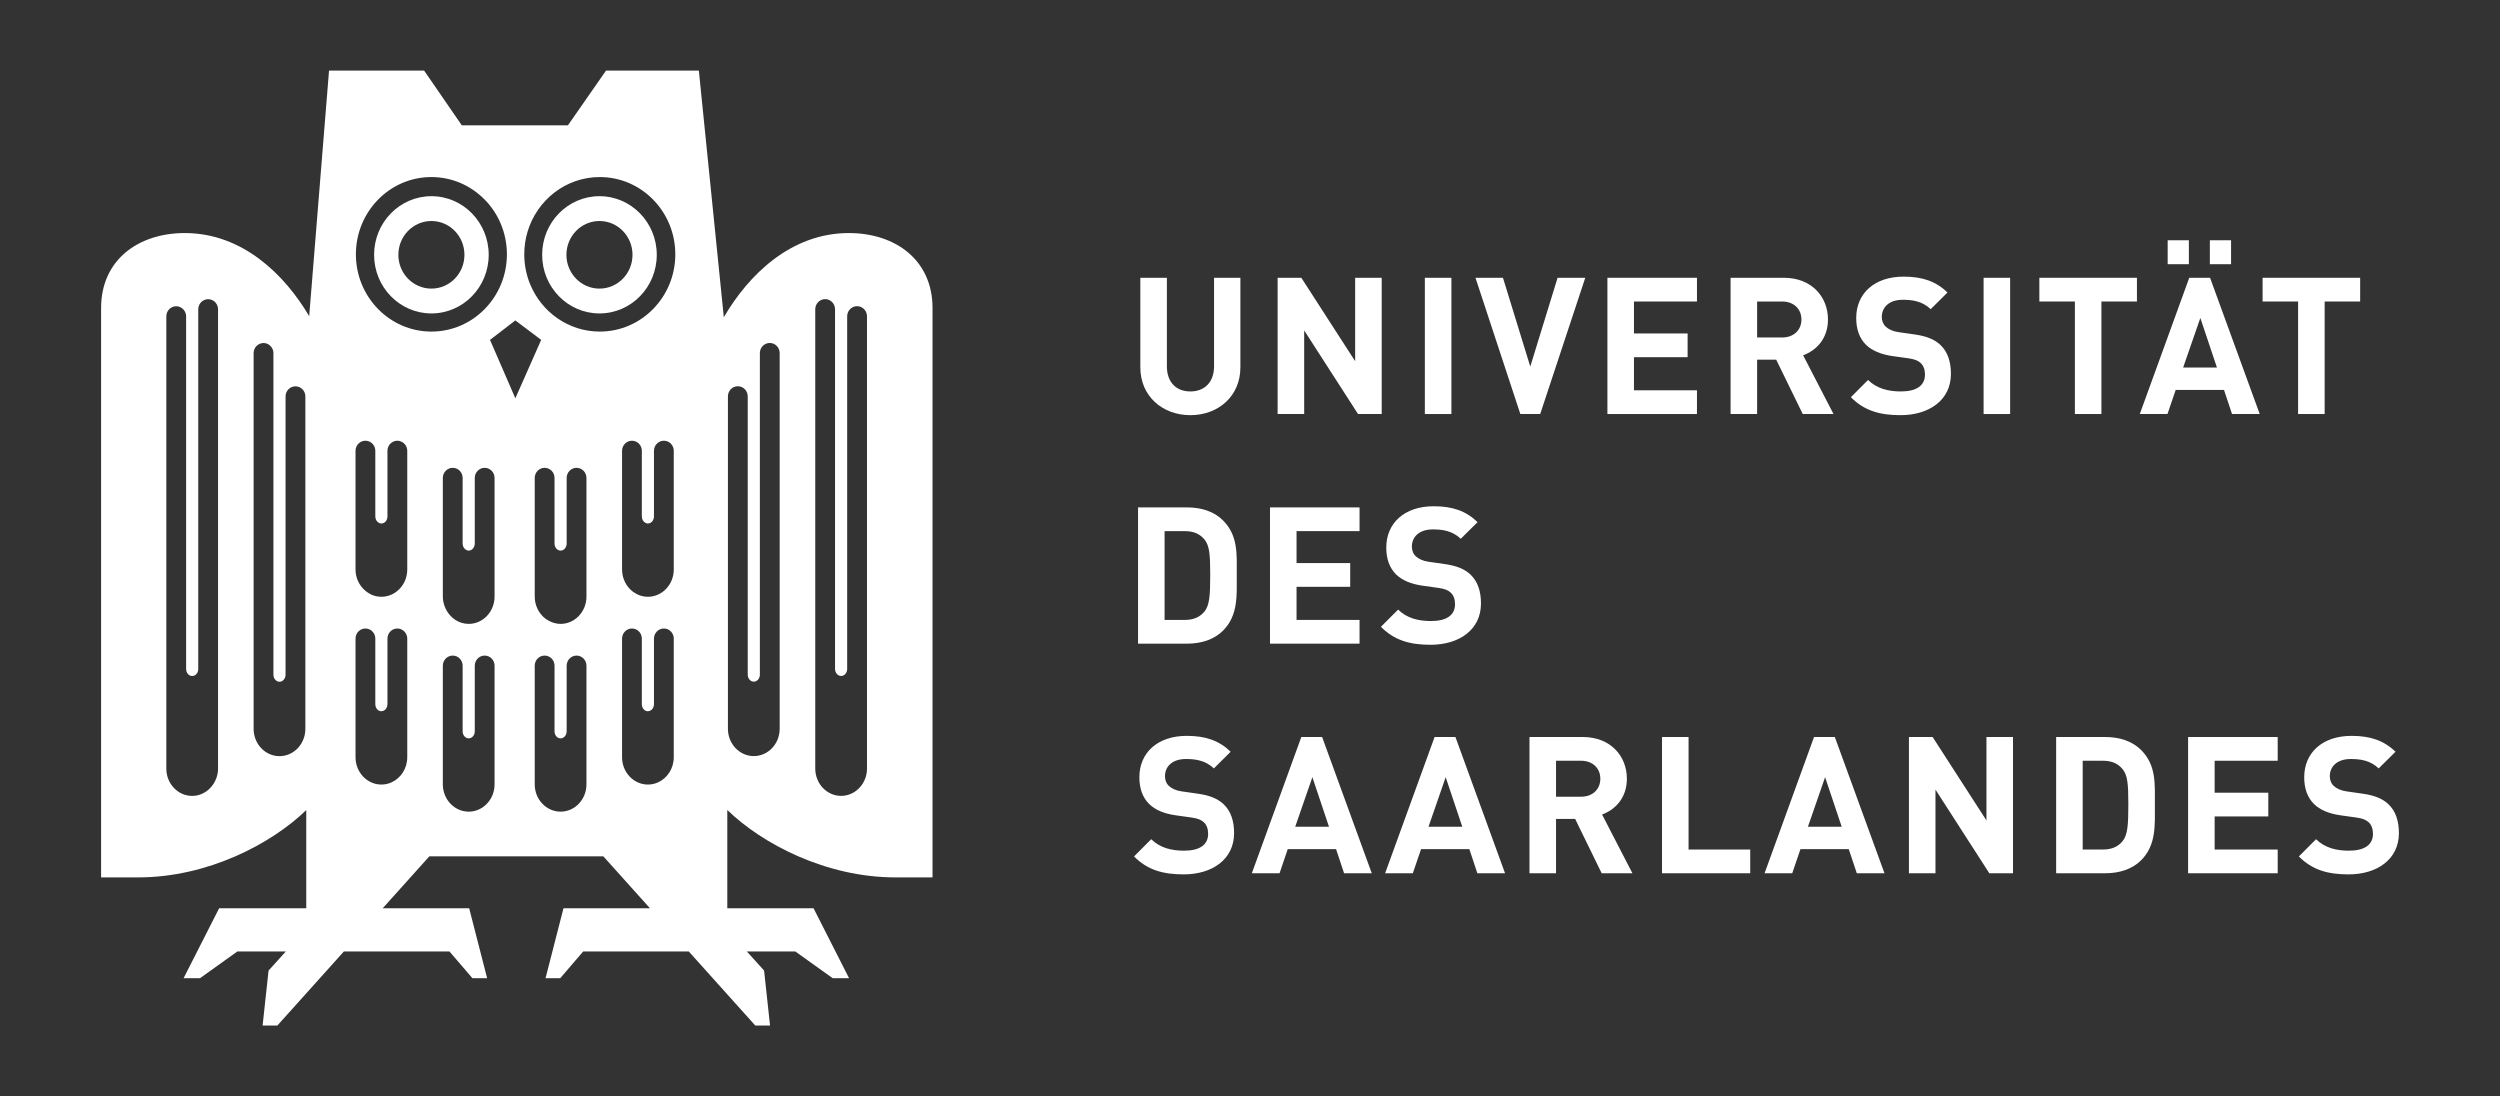 <?xml version="1.0" encoding="UTF-8"?>
<!-- Generated by Pixelmator Pro 3.6.6 -->
<svg width="780" height="342" viewBox="0 0 780 342" xmlns="http://www.w3.org/2000/svg">
    <rect x="0" y="0" width="780" height="342" fill="#333333" stroke="none"/>
    <g id="Group">
        <path id="Path" fill="#ffffff" stroke="none" d="M 371.395 129.533 C 362.698 129.533 355.784 123.623 355.784 114.605 L 355.784 86.669 L 364.068 86.669 L 364.068 114.306 C 364.068 119.203 366.924 122.131 371.395 122.131 C 375.862 122.131 378.784 119.203 378.784 114.306 L 378.784 86.669 L 387.003 86.669 L 387.003 114.605 C 387.003 123.623 380.092 129.533 371.395 129.533"/>
        <path id="path1" fill="#ffffff" stroke="none" d="M 423.706 129.175 L 406.904 103.087 L 406.904 129.175 L 398.619 129.175 L 398.619 86.667 L 406.011 86.667 L 422.807 112.694 L 422.807 86.667 L 431.091 86.667 L 431.091 129.175 Z"/>
        <path id="path2" fill="#ffffff" stroke="none" d="M 444.552 86.67 L 452.836 86.67 L 452.836 129.175 L 444.552 129.175 Z"/>
        <path id="path3" fill="#ffffff" stroke="none" d="M 480.542 129.175 L 474.346 129.175 L 460.346 86.667 L 468.922 86.667 L 477.446 114.369 L 485.967 86.667 L 494.604 86.667 Z"/>
        <path id="path4" fill="#ffffff" stroke="none" d="M 501.515 129.175 L 501.515 86.667 L 529.452 86.667 L 529.452 94.071 L 509.795 94.071 L 509.795 104.039 L 526.536 104.039 L 526.536 111.445 L 509.795 111.445 L 509.795 121.773 L 529.452 121.773 L 529.452 129.175 Z"/>
        <path id="path5" fill="#ffffff" stroke="none" d="M 556.028 94.071 L 548.22 94.071 L 548.22 105.295 L 556.028 105.295 C 559.66 105.295 562.047 102.967 562.047 99.686 C 562.047 96.401 559.66 94.071 556.028 94.071 M 562.458 129.175 L 554.176 112.219 L 548.22 112.219 L 548.22 129.175 L 539.943 129.175 L 539.943 86.667 L 556.562 86.667 C 565.196 86.667 570.327 92.574 570.327 99.686 C 570.327 105.651 566.691 109.35 562.576 110.846 L 572.055 129.175 Z"/>
        <path id="path6" fill="#ffffff" stroke="none" d="M 592.96 129.533 C 586.528 129.533 581.643 128.159 577.476 123.922 L 582.836 118.547 C 585.52 121.231 589.148 122.131 593.086 122.131 C 597.967 122.131 600.592 120.277 600.592 116.875 C 600.592 115.383 600.171 114.131 599.278 113.295 C 598.446 112.517 597.491 112.099 595.527 111.805 L 590.4 111.089 C 586.771 110.547 584.09 109.414 582.175 107.558 C 580.156 105.534 579.14 102.785 579.14 99.203 C 579.14 91.625 584.746 86.31 593.912 86.31 C 599.756 86.31 603.984 87.741 607.614 91.265 L 602.38 96.458 C 599.695 93.891 596.476 93.53 593.675 93.53 C 589.268 93.53 587.12 95.977 587.12 98.905 C 587.12 99.977 587.486 101.113 588.376 101.947 C 589.211 102.726 590.578 103.386 592.307 103.623 L 597.311 104.341 C 601.18 104.877 603.63 105.951 605.414 107.623 C 607.68 109.771 608.69 112.877 608.69 116.635 C 608.69 124.877 601.843 129.533 592.96 129.533"/>
        <path id="path7" fill="#ffffff" stroke="none" d="M 618.882 86.67 L 627.163 86.67 L 627.163 129.175 L 618.882 129.175 Z"/>
        <path id="path8" fill="#ffffff" stroke="none" d="M 655.64 94.071 L 655.64 129.174 L 647.366 129.174 L 647.366 94.071 L 636.28 94.071 L 636.28 86.669 L 666.724 86.669 L 666.724 94.071 Z"/>
        <path id="path9" fill="#ffffff" stroke="none" d="M 689.476 74.965 L 696.095 74.965 L 696.095 82.431 L 689.476 82.431 Z M 686.503 99.203 L 681.143 114.667 L 691.683 114.667 Z M 676.312 74.965 L 682.927 74.965 L 682.927 82.431 L 676.312 82.431 Z M 696.391 129.175 L 693.892 121.65 L 678.822 121.65 L 676.254 129.175 L 667.615 129.175 L 683.05 86.667 L 689.538 86.667 L 705.03 129.175 Z"/>
        <path id="path10" fill="#ffffff" stroke="none" d="M 725.29 94.071 L 725.29 129.174 L 717.004 129.174 L 717.004 94.071 L 705.93 94.071 L 705.93 86.669 L 736.37 86.669 L 736.37 94.071 Z"/>
        <path id="path11" fill="#ffffff" stroke="none" d="M 375.806 168.337 C 374.372 166.607 372.47 165.707 369.603 165.707 L 363.351 165.707 L 363.351 193.414 L 369.603 193.414 C 372.47 193.414 374.372 192.512 375.806 190.783 C 377.35 188.871 377.592 185.825 377.592 179.383 C 377.592 172.937 377.35 170.253 375.806 168.337 M 381.583 196.757 C 378.783 199.558 374.792 200.818 370.383 200.818 L 355.071 200.818 L 355.071 158.309 L 370.383 158.309 C 374.792 158.309 378.783 159.559 381.583 162.365 C 386.347 167.145 385.87 172.993 385.87 179.383 C 385.87 185.765 386.347 191.979 381.583 196.757"/>
        <path id="path12" fill="#ffffff" stroke="none" d="M 396.24 200.818 L 396.24 158.309 L 424.179 158.309 L 424.179 165.709 L 404.522 165.709 L 404.522 175.681 L 421.263 175.681 L 421.263 183.083 L 404.522 183.083 L 404.522 193.414 L 424.179 193.414 L 424.179 200.818 Z"/>
        <path id="path13" fill="#ffffff" stroke="none" d="M 446.346 201.172 C 439.91 201.172 435.022 199.8 430.852 195.561 L 436.212 190.186 C 438.895 192.869 442.531 193.767 446.466 193.767 C 451.352 193.767 453.968 191.915 453.968 188.512 C 453.968 187.026 453.55 185.77 452.659 184.935 C 451.822 184.155 450.868 183.735 448.903 183.439 L 443.784 182.727 C 440.144 182.189 437.462 181.054 435.56 179.201 C 433.535 177.17 432.518 174.423 432.518 170.846 C 432.518 163.263 438.119 157.953 447.296 157.953 C 453.136 157.953 457.37 159.382 461 162.91 L 455.756 168.097 C 453.076 165.533 449.856 165.175 447.059 165.175 C 442.652 165.175 440.504 167.619 440.504 170.547 C 440.504 171.618 440.86 172.755 441.76 173.595 C 442.59 174.366 443.96 175.022 445.692 175.263 L 450.688 175.979 C 454.563 176.518 457.008 177.59 458.794 179.265 C 461.059 181.414 462.066 184.515 462.066 188.279 C 462.066 196.515 455.218 201.172 446.346 201.172"/>
        <path id="path14" fill="#ffffff" stroke="none" d="M 369.307 272.807 C 362.879 272.807 357.988 271.442 353.816 267.202 L 359.179 261.833 C 361.862 264.51 365.496 265.414 369.431 265.414 C 374.312 265.414 376.938 263.558 376.938 260.159 C 376.938 258.667 376.516 257.415 375.62 256.572 C 374.792 255.8 373.834 255.388 371.87 255.083 L 366.747 254.367 C 363.115 253.831 360.436 252.698 358.526 250.842 C 356.498 248.81 355.488 246.065 355.488 242.483 C 355.488 234.907 361.09 229.59 370.259 229.59 C 376.103 229.59 380.33 231.027 383.962 234.545 L 378.723 239.743 C 376.04 237.172 372.826 236.812 370.024 236.812 C 365.612 236.812 363.47 239.263 363.47 242.189 C 363.47 243.263 363.827 244.4 364.722 245.234 C 365.552 246.011 366.923 246.669 368.652 246.905 L 373.658 247.621 C 377.531 248.154 379.97 249.231 381.76 250.907 C 384.022 253.055 385.036 256.151 385.036 259.914 C 385.036 268.155 378.188 272.807 369.307 272.807"/>
        <path id="path15" fill="#ffffff" stroke="none" d="M 409.463 242.483 L 404.104 257.951 L 414.647 257.951 Z M 419.354 272.457 L 416.854 264.934 L 401.778 264.934 L 399.22 272.457 L 390.576 272.457 L 406.011 229.948 L 412.503 229.948 L 427.99 272.457 Z"/>
        <path id="path16" fill="#ffffff" stroke="none" d="M 451.051 242.483 L 445.691 257.951 L 456.234 257.951 Z M 460.938 272.457 L 458.435 264.934 L 443.368 264.934 L 440.802 272.457 L 432.16 272.457 L 447.592 229.948 L 454.094 229.948 L 469.575 272.457 Z"/>
        <path id="path17" fill="#ffffff" stroke="none" d="M 493.287 237.353 L 485.482 237.353 L 485.482 248.576 L 493.287 248.576 C 496.919 248.576 499.304 246.247 499.304 242.969 C 499.304 239.682 496.919 237.353 493.287 237.353 M 499.724 272.457 L 491.443 255.5 L 485.482 255.5 L 485.482 272.457 L 477.199 272.457 L 477.199 229.947 L 493.826 229.947 C 502.466 229.947 507.586 235.858 507.586 242.969 C 507.586 248.935 503.951 252.634 499.844 254.127 L 509.314 272.457 Z"/>
        <path id="path18" fill="#ffffff" stroke="none" d="M 518.55 272.457 L 518.55 229.947 L 526.831 229.947 L 526.831 265.057 L 546.071 265.057 L 546.071 272.457 Z"/>
        <path id="path19" fill="#ffffff" stroke="none" d="M 569.43 242.483 L 564.07 257.951 L 574.614 257.951 Z M 579.322 272.457 L 576.812 264.934 L 561.742 264.934 L 559.18 272.457 L 550.546 272.457 L 565.978 229.948 L 572.466 229.948 L 587.958 272.457 Z"/>
        <path id="path20" fill="#ffffff" stroke="none" d="M 620.667 272.457 L 603.87 246.366 L 603.87 272.457 L 595.587 272.457 L 595.587 229.947 L 602.976 229.947 L 619.774 255.979 L 619.774 229.947 L 628.056 229.947 L 628.056 272.457 Z"/>
        <path id="path21" fill="#ffffff" stroke="none" d="M 662.252 239.974 C 660.826 238.248 658.918 237.353 656.062 237.353 L 649.799 237.353 L 649.799 265.054 L 656.062 265.054 C 658.918 265.054 660.826 264.16 662.252 262.425 C 663.803 260.518 664.044 257.47 664.044 251.024 C 664.044 244.578 663.803 241.891 662.252 239.974 M 668.036 268.398 C 665.23 271.202 661.239 272.457 656.831 272.457 L 641.518 272.457 L 641.518 229.947 L 656.831 229.947 C 661.239 229.947 665.23 231.206 668.036 234.006 C 672.796 238.783 672.32 244.635 672.32 251.024 C 672.32 257.415 672.796 263.621 668.036 268.398"/>
        <path id="path22" fill="#ffffff" stroke="none" d="M 682.688 272.457 L 682.688 229.947 L 710.638 229.947 L 710.638 237.353 L 690.968 237.353 L 690.968 247.324 L 707.71 247.324 L 707.71 254.73 L 690.968 254.73 L 690.968 265.057 L 710.638 265.057 L 710.638 272.457 Z"/>
        <path id="path23" fill="#ffffff" stroke="none" d="M 732.736 272.807 C 726.304 272.807 721.411 271.442 717.247 267.202 L 722.611 261.833 C 725.294 264.51 728.926 265.414 732.855 265.414 C 737.736 265.414 740.366 263.558 740.366 260.159 C 740.366 258.667 739.944 257.415 739.048 256.572 C 738.215 255.8 737.264 255.388 735.3 255.083 L 730.175 254.367 C 726.539 253.831 723.856 252.698 721.954 250.842 C 719.928 248.81 718.916 246.065 718.916 242.483 C 718.916 234.907 724.512 229.59 733.687 229.59 C 739.524 229.59 743.759 231.027 747.396 234.545 L 742.146 239.743 C 739.466 237.172 736.251 236.812 733.448 236.812 C 729.04 236.812 726.899 239.263 726.899 242.189 C 726.899 243.263 727.258 244.4 728.148 245.234 C 728.983 246.011 730.358 246.669 732.082 246.905 L 737.083 247.621 C 740.96 248.154 743.406 249.231 745.187 250.907 C 747.452 253.055 748.459 256.151 748.459 259.914 C 748.459 268.155 741.615 272.807 732.736 272.807"/>
        <path id="path24" fill="#ffffff" stroke="none" d="M 270.502 239.796 C 270.502 244.486 266.875 248.314 262.422 248.314 C 257.978 248.314 254.359 244.486 254.359 239.796 L 254.359 96.489 C 254.359 94.749 255.742 93.33 257.443 93.33 C 259.152 93.33 260.534 94.749 260.534 96.489 L 260.534 208.706 C 260.534 209.61 261.012 210.395 261.691 210.731 C 261.915 210.845 262.163 210.905 262.422 210.905 C 263.474 210.905 264.319 209.911 264.319 208.706 L 264.319 98.687 C 264.319 96.945 265.704 95.526 267.408 95.526 L 267.411 95.526 C 269.114 95.526 270.502 96.945 270.502 98.687 Z M 243.258 227.388 C 243.258 232.084 239.639 235.9 235.186 235.9 C 230.734 235.9 227.112 232.084 227.112 227.388 L 227.112 123.67 C 227.112 121.925 228.494 120.509 230.207 120.509 C 231.912 120.509 233.292 121.925 233.292 123.67 L 233.292 210.49 C 233.292 211.694 234.142 212.682 235.186 212.682 C 236.23 212.682 237.078 211.694 237.078 210.49 L 237.078 110.161 C 237.078 108.422 238.458 107.006 240.172 107.006 C 241.876 107.006 243.258 108.422 243.258 110.161 Z M 210.698 79.349 C 210.698 92.658 200.147 103.453 187.127 103.453 C 177.37 103.453 168.998 97.381 165.422 88.729 C 164.229 85.845 163.57 82.675 163.57 79.349 C 163.57 76.853 163.941 74.443 164.63 72.182 C 167.612 62.369 176.558 55.241 187.127 55.241 C 200.147 55.241 210.698 66.037 210.698 79.349 M 160.789 99.97 L 168.847 106.043 L 160.789 124.273 L 152.885 106.043 Z M 158.154 79.349 C 158.154 92.658 147.613 103.453 134.596 103.453 C 121.586 103.453 111.039 92.658 111.039 79.349 C 111.039 66.037 121.586 55.241 134.596 55.241 C 141.033 55.241 146.855 57.886 151.107 62.163 C 151.154 62.211 151.209 62.254 151.258 62.302 C 155.52 66.666 158.154 72.693 158.154 79.349 M 110.924 140.665 C 110.924 138.921 112.305 137.506 114.008 137.506 C 114.436 137.506 114.844 137.594 115.213 137.754 C 116.32 138.235 117.097 139.357 117.097 140.665 L 117.097 161.135 C 117.097 162.041 117.578 162.822 118.257 163.157 C 118.482 163.269 118.733 163.329 118.995 163.329 C 120.039 163.329 120.884 162.345 120.884 161.135 L 120.884 140.665 C 120.884 138.921 122.27 137.506 123.973 137.506 C 124.497 137.506 124.982 137.653 125.416 137.887 C 126.392 138.418 127.064 139.454 127.064 140.665 L 127.064 177.681 C 127.064 182.379 123.44 186.195 118.995 186.195 C 117.882 186.195 116.818 185.953 115.855 185.525 C 115.797 185.498 115.747 185.459 115.689 185.43 C 115.13 185.162 114.615 184.823 114.128 184.434 C 112.196 182.871 110.924 180.441 110.924 177.681 Z M 110.924 199.25 C 110.924 197.514 112.305 196.095 114.008 196.095 C 114.436 196.095 114.844 196.179 115.213 196.341 C 116.32 196.822 117.097 197.947 117.097 199.25 L 117.097 219.717 C 117.097 220.927 117.951 221.914 118.995 221.914 C 119.113 221.914 119.216 221.855 119.331 221.831 C 119.464 221.805 119.606 221.796 119.731 221.736 C 120.408 221.406 120.884 220.626 120.884 219.717 L 120.884 199.25 C 120.884 197.514 122.27 196.095 123.973 196.095 C 124.635 196.095 125.243 196.311 125.745 196.672 C 126.541 197.242 127.064 198.183 127.064 199.25 L 127.064 236.265 C 127.064 239.788 125.027 242.815 122.131 244.107 C 121.167 244.545 120.104 244.781 118.995 244.781 C 114.542 244.781 110.924 240.962 110.924 236.265 Z M 138.162 149.121 C 138.162 147.379 139.544 145.962 141.257 145.962 C 142.963 145.962 144.343 147.379 144.343 149.121 L 144.343 169.586 C 144.343 170.497 144.821 171.278 145.503 171.609 C 145.727 171.722 145.974 171.787 146.235 171.787 C 147.28 171.787 148.128 170.801 148.128 169.586 L 148.128 149.121 C 148.128 147.379 149.508 145.962 151.222 145.962 C 152.928 145.962 154.305 147.379 154.305 149.121 L 154.305 186.135 C 154.305 190.829 150.688 194.654 146.235 194.654 C 143.091 194.654 140.389 192.726 139.055 189.945 C 138.902 189.629 138.77 189.302 138.654 188.967 C 138.356 188.072 138.162 187.135 138.162 186.135 Z M 138.162 207.709 C 138.162 205.96 139.544 204.542 141.257 204.542 C 141.682 204.542 142.089 204.631 142.458 204.793 C 143.564 205.272 144.343 206.4 144.343 207.709 L 144.343 228.174 C 144.343 229.388 145.196 230.371 146.235 230.371 C 147.28 230.371 148.128 229.388 148.128 228.174 L 148.128 207.709 C 148.128 205.96 149.508 204.542 151.222 204.542 C 151.646 204.542 152.055 204.631 152.422 204.793 C 153.532 205.272 154.305 206.4 154.305 207.709 L 154.305 244.721 C 154.305 249.418 150.688 253.236 146.235 253.236 C 141.785 253.236 138.162 249.418 138.162 244.721 Z M 166.834 149.121 C 166.834 147.379 168.214 145.962 169.922 145.962 C 171.634 145.962 173.014 147.379 173.014 149.121 L 173.014 169.586 C 173.014 170.194 173.224 170.743 173.567 171.139 C 173.91 171.541 174.382 171.787 174.904 171.787 C 175.951 171.787 176.798 170.801 176.798 169.586 L 176.798 149.121 C 176.798 148.25 177.144 147.461 177.703 146.89 C 178.263 146.317 179.032 145.962 179.89 145.962 C 181.59 145.962 182.976 147.379 182.976 149.121 L 182.976 186.135 C 182.976 190.829 179.352 194.654 174.904 194.654 C 173.479 194.654 172.159 194.227 170.996 193.542 C 170.76 193.403 170.522 193.274 170.298 193.111 C 168.208 191.57 166.834 189.021 166.834 186.135 Z M 166.834 207.709 C 166.834 205.96 168.214 204.542 169.922 204.542 C 170.347 204.542 170.755 204.631 171.126 204.793 C 172.236 205.272 173.014 206.4 173.014 207.709 L 173.014 228.174 C 173.014 229.388 173.859 230.371 174.904 230.371 C 175.167 230.371 175.418 230.311 175.642 230.198 C 176.323 229.867 176.798 229.088 176.798 228.174 L 176.798 207.709 C 176.798 205.96 178.178 204.542 179.89 204.542 C 180.492 204.542 181.052 204.729 181.531 205.036 C 181.69 205.138 181.835 205.258 181.975 205.39 C 182.006 205.415 182.042 205.441 182.07 205.469 C 182.63 206.043 182.976 206.834 182.976 207.709 L 182.976 244.721 C 182.976 249.418 179.352 253.236 174.904 253.236 C 170.451 253.236 166.834 249.418 166.834 244.721 Z M 194.082 140.665 C 194.082 138.921 195.463 137.506 197.167 137.506 C 197.591 137.506 197.999 137.594 198.368 137.754 C 199.474 138.235 200.251 139.357 200.251 140.665 L 200.251 161.135 C 200.251 162.041 200.734 162.822 201.411 163.157 C 201.639 163.269 201.884 163.329 202.144 163.329 C 203.19 163.329 204.036 162.345 204.036 161.135 L 204.036 140.665 C 204.036 138.921 205.422 137.506 207.131 137.506 C 207.558 137.506 207.963 137.594 208.334 137.754 C 209.439 138.235 210.215 139.357 210.215 140.665 L 210.215 177.681 C 210.215 182.379 206.598 186.195 202.144 186.195 C 201.034 186.195 199.975 185.953 199.007 185.525 C 198.679 185.377 198.376 185.178 198.075 184.986 C 197.932 184.895 197.776 184.837 197.64 184.739 C 195.496 183.207 194.082 180.613 194.082 177.681 Z M 194.082 199.25 C 194.082 197.514 195.463 196.095 197.167 196.095 C 197.591 196.095 197.999 196.179 198.368 196.341 C 199.474 196.822 200.251 197.947 200.251 199.25 L 200.251 219.717 C 200.251 220.927 201.11 221.914 202.144 221.914 C 202.323 221.914 202.486 221.845 202.65 221.791 C 202.727 221.769 202.808 221.77 202.88 221.736 C 203.562 221.406 204.036 220.626 204.036 219.717 L 204.036 199.25 C 204.036 197.514 205.422 196.095 207.131 196.095 C 207.558 196.095 207.963 196.179 208.334 196.341 C 209.439 196.822 210.215 197.947 210.215 199.25 L 210.215 236.265 C 210.215 239.788 208.18 242.815 205.283 244.107 C 204.319 244.545 203.256 244.781 202.144 244.781 C 197.702 244.781 194.082 240.962 194.082 236.265 Z M 95.273 227.407 C 95.273 232.105 91.654 235.922 87.206 235.922 C 82.752 235.922 79.127 232.105 79.127 227.407 L 79.127 110.178 C 79.127 108.439 80.519 107.023 82.224 107.023 C 82.901 107.023 83.52 107.254 84.028 107.631 C 84.803 108.207 85.31 109.127 85.31 110.178 L 85.31 210.503 C 85.31 211.719 86.151 212.703 87.206 212.703 C 88.245 212.703 89.094 211.719 89.094 210.503 L 89.094 123.683 C 89.094 121.946 90.474 120.534 92.188 120.534 C 92.612 120.534 93.02 120.621 93.389 120.781 C 94.497 121.261 95.273 122.381 95.273 123.683 Z M 68.029 239.817 C 68.029 240.403 67.973 240.971 67.864 241.529 C 67.721 242.276 67.456 242.963 67.14 243.624 C 66.854 244.218 66.508 244.766 66.106 245.27 C 64.622 247.122 62.435 248.327 59.961 248.327 C 55.508 248.327 51.891 244.503 51.891 239.817 L 51.891 98.705 C 51.891 96.959 53.27 95.546 54.973 95.546 C 55.519 95.546 56.023 95.702 56.467 95.951 C 56.578 96.015 56.685 96.078 56.786 96.154 C 57.561 96.726 58.069 97.65 58.069 98.705 L 58.069 208.726 C 58.069 209.933 58.917 210.918 59.961 210.918 C 61.003 210.918 61.854 209.933 61.854 208.726 L 61.854 96.51 C 61.854 94.769 63.233 93.353 64.939 93.353 C 66.216 93.353 67.316 94.149 67.786 95.282 C 67.944 95.659 68.029 96.071 68.029 96.51 Z M 290.95 273.747 L 290.95 96.091 C 290.95 81.11 279.35 72.713 264.842 72.713 C 246.67 72.713 233.435 85.918 225.832 98.985 L 218.04 22.029 L 189.074 22.029 C 189.074 22.029 179.932 35.155 177.196 39.098 L 144.081 39.098 C 141.351 35.134 132.328 22.029 132.328 22.029 L 102.659 22.029 L 96.469 98.654 C 88.841 85.697 75.664 72.713 57.641 72.713 C 43.14 72.713 31.541 81.11 31.541 96.091 L 31.541 273.747 L 43.128 273.747 C 64.765 273.747 84.697 263.284 95.552 252.745 L 95.552 283.376 L 68.37 283.376 L 57.285 305.189 L 62.413 305.189 L 74.06 296.855 L 89.176 296.855 L 83.789 302.823 L 81.935 319.971 L 86.531 319.971 L 107.294 296.855 L 140.235 296.855 L 147.384 305.189 L 151.986 305.189 L 146.383 283.376 L 119.404 283.376 L 133.964 267.166 L 188.228 267.166 L 202.787 283.376 L 175.808 283.376 L 170.208 305.189 L 174.804 305.189 L 181.955 296.855 L 214.894 296.855 L 235.651 319.967 L 240.251 319.967 L 238.396 302.811 L 233.012 296.855 L 248.132 296.855 L 259.786 305.189 L 264.903 305.189 L 253.828 283.376 L 226.92 283.376 L 226.92 252.714 C 237.772 263.266 257.708 273.747 279.372 273.747 Z"/>
        <path id="path25" fill="#ffffff" stroke="none" d="M 144.906 79.502 C 144.906 85.323 140.295 90.047 134.597 90.047 C 128.907 90.047 124.288 85.323 124.288 79.502 C 124.288 73.681 128.907 68.955 134.597 68.955 C 140.295 68.955 144.906 73.681 144.906 79.502 M 152.477 79.502 C 152.477 69.399 144.477 61.21 134.597 61.21 C 124.727 61.21 116.717 69.399 116.717 79.502 C 116.717 89.606 124.727 97.791 134.597 97.791 C 144.477 97.791 152.477 89.606 152.477 79.502"/>
        <path id="path26" fill="#ffffff" stroke="none" d="M 197.342 79.502 C 197.342 85.323 192.732 90.047 187.03 90.047 C 181.342 90.047 176.722 85.323 176.722 79.502 C 176.722 73.681 181.342 68.955 187.03 68.955 C 192.732 68.955 197.342 73.681 197.342 79.502 M 204.911 79.502 C 204.911 69.399 196.911 61.21 187.03 61.21 C 177.162 61.21 169.152 69.399 169.152 79.502 C 169.152 89.606 177.162 97.791 187.03 97.791 C 196.911 97.791 204.911 89.606 204.911 79.502"/>
    </g>
</svg>
